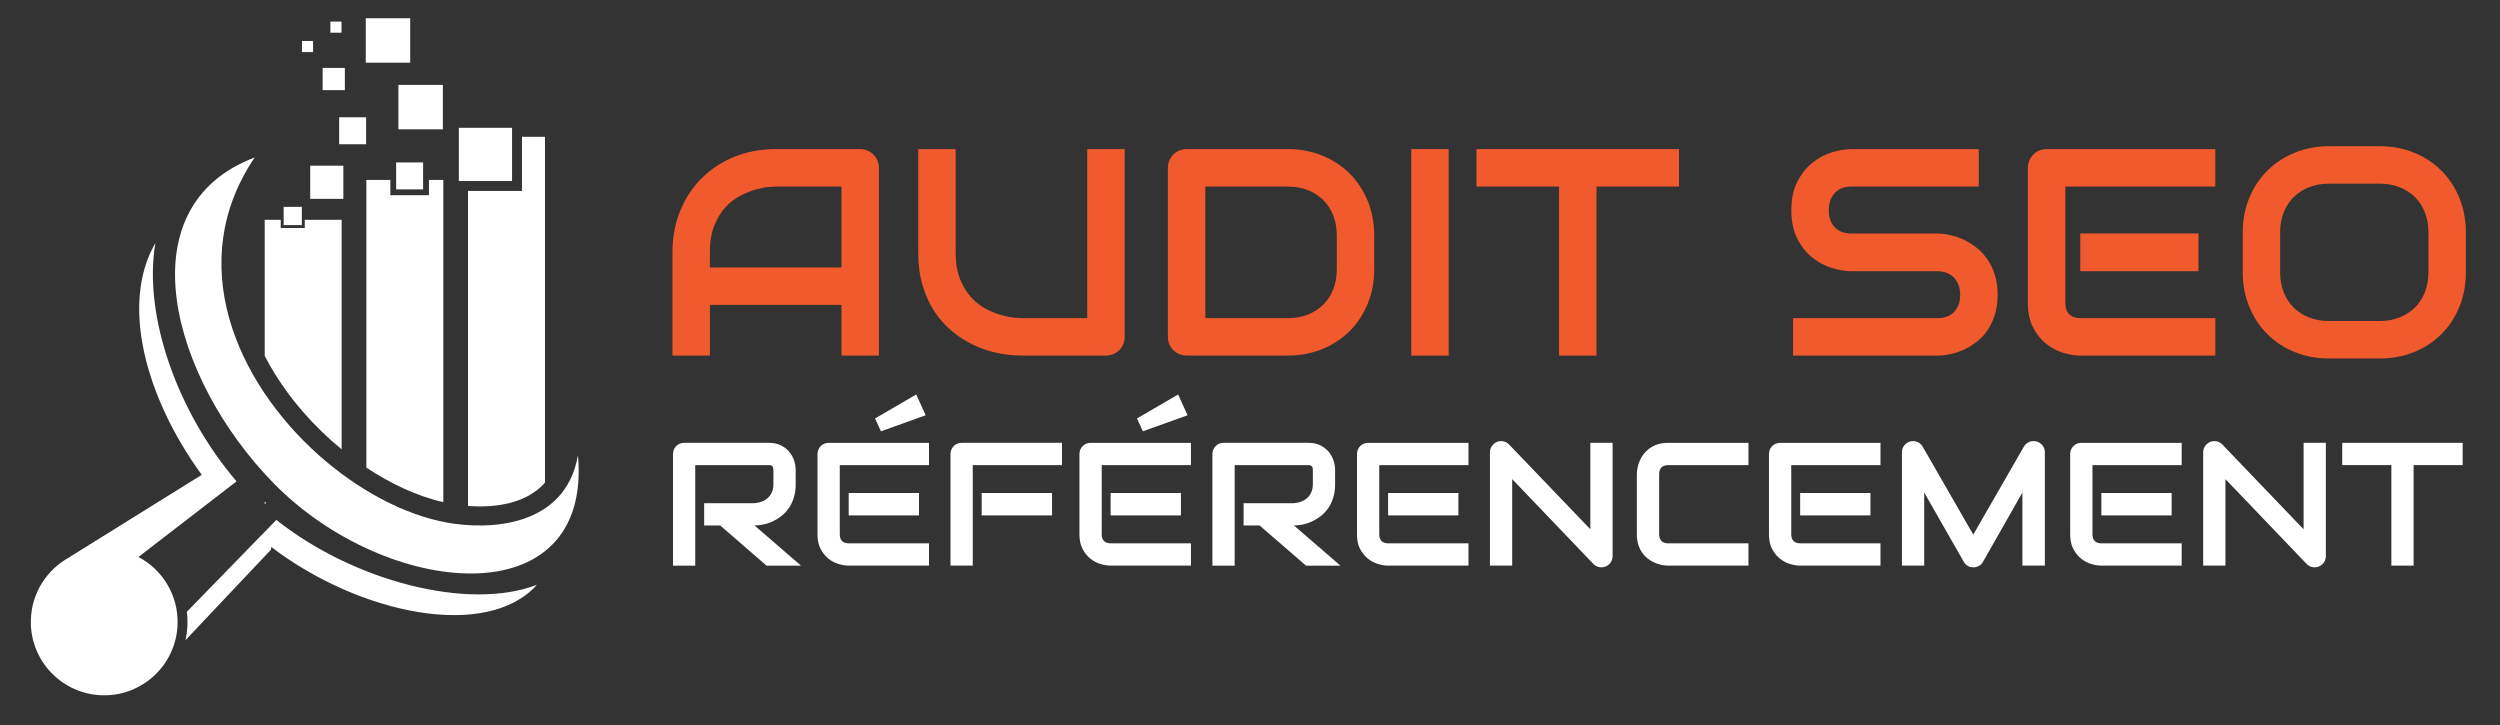 <?xml version="1.0" encoding="utf-8"?>
<!-- Generator: Adobe Illustrator 16.0.0, SVG Export Plug-In . SVG Version: 6.00 Build 0)  -->
<!DOCTYPE svg PUBLIC "-//W3C//DTD SVG 1.1//EN" "http://www.w3.org/Graphics/SVG/1.1/DTD/svg11.dtd">
<svg version="1.1" id="Calque_1" xmlns="http://www.w3.org/2000/svg" xmlns:xlink="http://www.w3.org/1999/xlink" x="0px" y="0px"
	 width="185.25px" height="53.75px" viewBox="0 0 185.25 53.75" enable-background="new 0 0 185.25 53.75" xml:space="preserve">
<rect x="0" y="0" width="185.25" height="53.75" fill="#333333" stroke="none"/>
<g>
	<path fill-rule="evenodd" clip-rule="evenodd" fill="#FFFFFF" d="M19.615,16.287h1.187v0.606h1.781v-0.606h2.733v17.008
		c-0.251-0.205-0.496-0.415-0.733-0.625c-2.017-1.793-3.758-3.951-4.968-6.304V16.287L19.615,16.287z M19.615,37.363v-0.195
		l0.099,0.094L19.615,37.363z"/>
	<path fill-rule="evenodd" clip-rule="evenodd" fill="#FFFFFF" d="M27.148,13.332h1.776v1.133h2.861v-1.133h1.065V37.21
		c-1.987-0.451-3.945-1.394-5.702-2.561V13.332z"/>
	<path fill-rule="evenodd" clip-rule="evenodd" fill="#FFFFFF" d="M38.678,10.138h1.705v25.623
		c-1.313,1.509-3.571,1.895-5.701,1.728V14.149h3.996V10.138z"/>
	<path fill-rule="evenodd" clip-rule="evenodd" fill="#FFFFFF" d="M18.874,11.668c-9.708,3.67-6.158,16.425,1.413,24.151
		c8.321,8.491,23.609,10.007,22.541-2.085c-0.938,5.355-6.61,5.57-9.769,4.978c-3.153-0.591-6.539-2.407-9.426-4.975
		C17.507,28.289,13.609,19.445,18.874,11.668L18.874,11.668z M20.164,38.844v0.002l0.314-0.322
		c5.695,4.527,14.236,6.77,19.309,4.808c-3.697,4.126-13.107,2.211-19.691-2.805l-0.008,0.193l-6.343,6.716
		c0.086-0.386,0.136-0.785,0.147-1.197c0.007-0.307-0.009-0.611-0.044-0.909l5.365-5.509h0l0.812-0.832L20.164,38.844L20.164,38.844
		z M10.259,41.272c1.769,0.935,2.953,2.813,2.9,4.947c-0.076,3.002-2.57,5.376-5.572,5.302c-3.002-0.075-5.375-2.57-5.301-5.572
		c0.051-2.038,1.218-3.786,2.902-4.677l0.007-0.017l9.754-6.07c-4.11-5.642-6.073-12.615-3.436-17.179
		c-0.93,5.493,1.727,12.656,6.016,17.664l-1.374,1.059l-0.001-0.001L10.259,41.272z"/>
	<rect x="29.523" y="6.29" fill-rule="evenodd" clip-rule="evenodd" fill="#FFFFFF" width="3.292" height="3.293"/>
	<rect x="27.103" y="1.352" fill-rule="evenodd" clip-rule="evenodd" fill="#FFFFFF" width="3.293" height="3.292"/>
	<rect x="23.907" y="5.032" fill-rule="evenodd" clip-rule="evenodd" fill="#FFFFFF" width="1.646" height="1.646"/>
	<rect x="34" y="9.471" fill-rule="evenodd" clip-rule="evenodd" fill="#FFFFFF" width="3.943" height="3.943"/>
	<rect x="29.355" y="12.036" fill-rule="evenodd" clip-rule="evenodd" fill="#FFFFFF" width="1.998" height="1.997"/>
	<rect x="25.132" y="8.691" fill-rule="evenodd" clip-rule="evenodd" fill="#FFFFFF" width="1.997" height="1.997"/>
	<rect x="22.987" y="12.278" fill-rule="evenodd" clip-rule="evenodd" fill="#FFFFFF" width="2.456" height="2.458"/>
	<rect x="21.018" y="15.329" fill-rule="evenodd" clip-rule="evenodd" fill="#FFFFFF" width="1.35" height="1.351"/>
	<rect x="22.377" y="3.036" fill-rule="evenodd" clip-rule="evenodd" fill="#FFFFFF" width="0.822" height="0.824"/>
	<rect x="24.481" y="1.6" fill-rule="evenodd" clip-rule="evenodd" fill="#FFFFFF" width="0.824" height="0.822"/>
</g>
<g>
	<g>
		<path fill="#F15A2C" d="M65.128,26.35h-2.774v-3.757h-9.751v3.757h-2.774v-7.651c0-1.116,0.192-2.145,0.577-3.083
			c0.384-0.938,0.917-1.746,1.601-2.422c0.683-0.675,1.49-1.202,2.421-1.579s1.949-0.565,3.051-0.565h6.253
			c0.191,0,0.372,0.036,0.544,0.107c0.171,0.07,0.319,0.17,0.448,0.298c0.128,0.128,0.228,0.277,0.298,0.448
			c0.071,0.171,0.107,0.352,0.107,0.544V26.35z M52.603,19.818h9.751v-5.996h-4.876c-0.085,0-0.264,0.013-0.539,0.037
			c-0.273,0.025-0.59,0.087-0.949,0.187c-0.359,0.1-0.738,0.253-1.136,0.459c-0.398,0.206-0.764,0.491-1.099,0.854
			c-0.334,0.362-0.61,0.816-0.827,1.36c-0.216,0.544-0.325,1.204-0.325,1.979V19.818z"/>
		<path fill="#F15A2C" d="M83.34,24.95c0,0.2-0.035,0.385-0.106,0.554c-0.071,0.172-0.171,0.319-0.298,0.445
			c-0.128,0.122-0.278,0.223-0.448,0.292c-0.172,0.071-0.353,0.108-0.546,0.108H75.69c-0.589,0-1.187-0.067-1.792-0.193
			c-0.605-0.129-1.19-0.325-1.756-0.593c-0.565-0.266-1.097-0.605-1.594-1.018c-0.499-0.413-0.935-0.902-1.307-1.467
			c-0.374-0.566-0.667-1.213-0.88-1.942c-0.213-0.729-0.321-1.542-0.321-2.438v-7.649h2.774v7.649c0,0.783,0.109,1.444,0.325,1.985
			c0.217,0.541,0.494,0.992,0.827,1.355c0.334,0.363,0.701,0.647,1.099,0.854c0.399,0.206,0.778,0.359,1.137,0.459
			c0.359,0.099,0.675,0.161,0.948,0.186c0.275,0.026,0.455,0.039,0.54,0.039h4.875V11.049h2.774V24.95z"/>
		<path fill="#F15A2C" d="M101.829,19.946c0,0.933-0.163,1.79-0.486,2.571c-0.322,0.783-0.77,1.457-1.338,2.022
			c-0.57,0.566-1.245,1.007-2.027,1.329c-0.783,0.319-1.633,0.48-2.551,0.48h-7.489c-0.198,0-0.384-0.037-0.555-0.108
			c-0.171-0.069-0.318-0.17-0.442-0.292c-0.125-0.126-0.223-0.273-0.294-0.445c-0.071-0.168-0.106-0.354-0.106-0.554V12.446
			c0-0.192,0.035-0.373,0.106-0.544s0.169-0.32,0.294-0.448c0.124-0.128,0.271-0.228,0.442-0.298
			c0.171-0.072,0.356-0.107,0.555-0.107h7.489c0.918,0,1.768,0.161,2.551,0.48c0.782,0.32,1.457,0.763,2.027,1.328
			c0.568,0.565,1.016,1.241,1.338,2.027c0.323,0.787,0.486,1.642,0.486,2.565V19.946z M99.055,17.45c0-0.54-0.086-1.034-0.261-1.482
			c-0.175-0.448-0.423-0.83-0.742-1.147c-0.32-0.316-0.702-0.562-1.147-0.736c-0.443-0.174-0.937-0.261-1.478-0.261h-6.112v9.752
			h6.112c0.541,0,1.034-0.088,1.478-0.261c0.445-0.175,0.827-0.42,1.147-0.737c0.319-0.316,0.567-0.697,0.742-1.141
			c0.175-0.444,0.261-0.941,0.261-1.489V17.45z"/>
		<path fill="#F15A2C" d="M107.346,26.35h-2.773V11.049h2.773V26.35z"/>
		<path fill="#F15A2C" d="M124.414,13.823h-6.113V26.35h-2.773V13.823h-6.124v-2.774h15.011V13.823z"/>
		<path fill="#F15A2C" d="M148.026,21.845c0,0.548-0.07,1.041-0.208,1.479c-0.139,0.436-0.322,0.822-0.551,1.156
			c-0.228,0.335-0.493,0.62-0.799,0.855c-0.308,0.233-0.623,0.425-0.95,0.576c-0.327,0.149-0.659,0.261-0.999,0.33
			c-0.335,0.071-0.654,0.108-0.954,0.108h-10.699v-2.775h10.699c0.535,0,0.948-0.156,1.243-0.47c0.297-0.313,0.442-0.733,0.442-1.26
			c0-0.255-0.038-0.49-0.117-0.704c-0.077-0.213-0.189-0.398-0.334-0.554c-0.147-0.156-0.325-0.278-0.535-0.363
			c-0.21-0.085-0.442-0.127-0.699-0.127h-6.379c-0.448,0-0.932-0.081-1.451-0.24c-0.519-0.161-1.002-0.418-1.445-0.774
			c-0.445-0.355-0.814-0.821-1.109-1.397c-0.297-0.576-0.442-1.28-0.442-2.112s0.146-1.535,0.442-2.107
			c0.295-0.572,0.664-1.039,1.109-1.397c0.443-0.359,0.927-0.619,1.445-0.779c0.52-0.16,1.003-0.24,1.451-0.24h9.441v2.774h-9.441
			c-0.527,0-0.938,0.16-1.232,0.48c-0.296,0.32-0.442,0.743-0.442,1.27c0,0.534,0.146,0.955,0.442,1.265
			c0.295,0.309,0.705,0.464,1.232,0.464h6.379h0.021c0.3,0.006,0.615,0.046,0.95,0.123c0.334,0.074,0.667,0.19,0.998,0.346
			c0.33,0.156,0.645,0.354,0.944,0.592c0.298,0.239,0.563,0.524,0.795,0.859c0.23,0.335,0.413,0.719,0.548,1.152
			C147.958,20.807,148.026,21.298,148.026,21.845z"/>
		<path fill="#F15A2C" d="M164.156,26.35h-10.008c-0.383,0-0.803-0.068-1.259-0.204c-0.454-0.135-0.875-0.357-1.265-0.666
			c-0.386-0.312-0.709-0.713-0.97-1.207c-0.26-0.495-0.389-1.1-0.389-1.819V12.446c0-0.192,0.035-0.373,0.106-0.544
			c0.07-0.171,0.169-0.32,0.293-0.448c0.125-0.128,0.272-0.228,0.442-0.298c0.171-0.072,0.355-0.107,0.555-0.107h12.493v2.774
			H153.04v8.631c0,0.362,0.096,0.641,0.287,0.832c0.192,0.192,0.473,0.289,0.844,0.289h9.985V26.35z M162.909,20.097h-8.761v-2.795
			h8.761V20.097z"/>
		<path fill="#F15A2C" d="M182.722,20.16c0,0.932-0.159,1.79-0.48,2.572c-0.32,0.782-0.765,1.458-1.334,2.027
			c-0.568,0.569-1.243,1.013-2.021,1.327c-0.78,0.318-1.628,0.477-2.546,0.477h-3.754c-0.918,0-1.768-0.158-2.551-0.477
			c-0.781-0.314-1.457-0.758-2.025-1.327c-0.57-0.569-1.016-1.245-1.339-2.027c-0.326-0.783-0.486-1.641-0.486-2.572v-2.923
			c0-0.925,0.16-1.78,0.486-2.566c0.323-0.786,0.769-1.461,1.339-2.027c0.568-0.565,1.244-1.008,2.025-1.329
			c0.783-0.32,1.633-0.48,2.551-0.48h3.754c0.918,0,1.766,0.16,2.546,0.48c0.778,0.32,1.453,0.763,2.021,1.329
			c0.569,0.565,1.014,1.241,1.334,2.027c0.321,0.786,0.48,1.641,0.48,2.566V20.16z M179.948,17.237c0-0.548-0.089-1.044-0.264-1.488
			c-0.173-0.444-0.418-0.825-0.735-1.142c-0.316-0.316-0.697-0.562-1.142-0.736c-0.445-0.174-0.933-0.261-1.468-0.261h-3.754
			c-0.541,0-1.033,0.086-1.478,0.261c-0.445,0.175-0.827,0.42-1.147,0.736c-0.32,0.317-0.566,0.698-0.742,1.142
			c-0.174,0.444-0.261,0.94-0.261,1.488v2.923c0,0.548,0.087,1.044,0.261,1.489c0.176,0.444,0.422,0.825,0.742,1.141
			c0.32,0.317,0.702,0.562,1.147,0.736c0.444,0.174,0.937,0.262,1.478,0.262h3.734c0.539,0,1.031-0.088,1.477-0.262
			c0.444-0.174,0.827-0.419,1.146-0.736c0.32-0.316,0.568-0.697,0.741-1.141c0.175-0.445,0.264-0.941,0.264-1.489V17.237z"/>
	</g>
	<g>
		<path fill="#FFFFFF" d="M58.96,35.873c0,0.375-0.046,0.711-0.139,1.008c-0.094,0.296-0.219,0.556-0.378,0.782
			c-0.159,0.227-0.342,0.421-0.548,0.582c-0.208,0.161-0.424,0.292-0.651,0.396c-0.226,0.104-0.454,0.179-0.685,0.227
			c-0.23,0.047-0.447,0.069-0.651,0.069l3.446,2.977h-2.55l-3.439-2.977h-1.187v-1.65h3.73c0.208-0.017,0.397-0.061,0.569-0.131
			c0.171-0.069,0.319-0.162,0.443-0.281c0.125-0.118,0.221-0.261,0.289-0.429c0.067-0.167,0.102-0.358,0.102-0.572v-1.041
			c0-0.093-0.012-0.166-0.035-0.215c-0.023-0.049-0.053-0.083-0.089-0.107c-0.037-0.023-0.075-0.035-0.114-0.04
			c-0.04-0.004-0.077-0.006-0.111-0.006h-5.444v7.449h-1.649v-8.269c0-0.114,0.021-0.222,0.063-0.323
			c0.042-0.101,0.101-0.19,0.174-0.267c0.074-0.076,0.162-0.135,0.264-0.178c0.101-0.042,0.211-0.063,0.33-0.063h6.262
			c0.368,0,0.679,0.066,0.933,0.199c0.253,0.134,0.459,0.301,0.619,0.501c0.158,0.201,0.272,0.42,0.342,0.652
			c0.069,0.232,0.104,0.45,0.104,0.653V35.873z"/>
		<path fill="#FFFFFF" d="M68.839,41.913h-5.952c-0.228,0-0.478-0.041-0.749-0.122c-0.271-0.08-0.521-0.213-0.751-0.396
			c-0.23-0.184-0.423-0.424-0.578-0.718c-0.154-0.293-0.232-0.653-0.232-1.08v-5.952c0-0.114,0.021-0.222,0.064-0.323
			c0.042-0.101,0.1-0.19,0.174-0.267c0.075-0.076,0.162-0.135,0.264-0.178c0.102-0.042,0.211-0.063,0.33-0.063h7.43v1.65h-6.611
			v5.133c0,0.216,0.057,0.38,0.172,0.495c0.114,0.114,0.281,0.17,0.5,0.17h5.939V41.913z M68.097,38.193h-5.209v-1.661h5.209V38.193
			z M68.592,30.771l-3.312,1.188l-0.438-0.952l3.052-1.776L68.592,30.771z"/>
		<path fill="#FFFFFF" d="M78.691,34.464h-6.609v7.449h-1.65v-8.269c0-0.114,0.021-0.222,0.063-0.323
			c0.042-0.101,0.101-0.19,0.175-0.267c0.073-0.076,0.161-0.135,0.263-0.178c0.102-0.042,0.211-0.063,0.33-0.063h7.429V34.464z
			 M77.956,38.193h-5.214v-1.661h5.214V38.193z"/>
		<path fill="#FFFFFF" d="M88.247,41.913h-5.95c-0.229,0-0.479-0.041-0.749-0.122c-0.271-0.08-0.521-0.213-0.753-0.396
			c-0.229-0.184-0.422-0.424-0.577-0.718c-0.153-0.293-0.231-0.653-0.231-1.08v-5.952c0-0.114,0.021-0.222,0.064-0.323
			c0.042-0.101,0.101-0.19,0.175-0.267c0.073-0.076,0.161-0.135,0.263-0.178c0.102-0.042,0.211-0.063,0.33-0.063h7.429v1.65h-6.611
			v5.133c0,0.216,0.058,0.38,0.172,0.495c0.114,0.114,0.281,0.17,0.502,0.17h5.938V41.913z M87.506,38.193h-5.209v-1.661h5.209
			V38.193z M87.999,30.771l-3.312,1.188l-0.438-0.952l3.052-1.776L87.999,30.771z"/>
		<path fill="#FFFFFF" d="M98.932,35.873c0,0.375-0.045,0.711-0.14,1.008c-0.093,0.296-0.219,0.556-0.377,0.782
			s-0.342,0.421-0.549,0.582c-0.208,0.161-0.424,0.292-0.65,0.396s-0.454,0.179-0.686,0.227c-0.23,0.047-0.446,0.069-0.65,0.069
			l3.445,2.977h-2.55l-3.439-2.977H92.15v-1.65h3.729c0.208-0.017,0.396-0.061,0.568-0.131c0.172-0.069,0.319-0.162,0.444-0.281
			c0.124-0.118,0.22-0.261,0.288-0.429c0.068-0.167,0.103-0.358,0.103-0.572v-1.041c0-0.093-0.013-0.166-0.035-0.215
			c-0.023-0.049-0.054-0.083-0.09-0.107c-0.035-0.023-0.073-0.035-0.114-0.04c-0.039-0.004-0.077-0.006-0.11-0.006h-5.444v7.449
			H89.84v-8.269c0-0.114,0.021-0.222,0.064-0.323c0.042-0.101,0.1-0.19,0.175-0.267c0.072-0.076,0.161-0.135,0.263-0.178
			c0.102-0.042,0.211-0.063,0.33-0.063h6.262c0.367,0,0.679,0.066,0.933,0.199c0.254,0.134,0.459,0.301,0.619,0.501
			c0.157,0.201,0.271,0.42,0.342,0.652c0.069,0.232,0.104,0.45,0.104,0.653V35.873z"/>
		<path fill="#FFFFFF" d="M108.811,41.913h-5.951c-0.229,0-0.478-0.041-0.748-0.122c-0.272-0.08-0.521-0.213-0.752-0.396
			c-0.231-0.184-0.423-0.424-0.578-0.718c-0.154-0.293-0.23-0.653-0.23-1.08v-5.952c0-0.114,0.021-0.222,0.063-0.323
			c0.042-0.101,0.102-0.19,0.174-0.267c0.075-0.076,0.163-0.135,0.264-0.178c0.102-0.042,0.213-0.063,0.331-0.063h7.429v1.65h-6.611
			v5.133c0,0.216,0.058,0.38,0.172,0.495c0.114,0.114,0.281,0.17,0.502,0.17h5.938V41.913z M108.067,38.193h-5.208v-1.661h5.208
			V38.193z"/>
		<path fill="#FFFFFF" d="M119.495,41.207c0,0.119-0.022,0.229-0.066,0.33c-0.044,0.102-0.104,0.188-0.178,0.263
			c-0.074,0.075-0.161,0.134-0.263,0.175c-0.103,0.043-0.21,0.064-0.324,0.064c-0.102,0-0.203-0.019-0.309-0.057
			c-0.104-0.038-0.194-0.101-0.275-0.184l-6.027-6.295v6.409h-1.649v-8.395c0-0.17,0.048-0.324,0.144-0.462
			c0.094-0.137,0.216-0.239,0.364-0.306c0.157-0.063,0.316-0.081,0.482-0.049c0.164,0.032,0.307,0.109,0.425,0.232l6.026,6.288
			v-6.409h1.65V41.207z"/>
		<path fill="#FFFFFF" d="M129.559,41.913h-5.952c-0.151,0-0.315-0.021-0.492-0.055c-0.175-0.037-0.348-0.092-0.52-0.168
			c-0.172-0.077-0.335-0.176-0.491-0.296c-0.156-0.122-0.296-0.268-0.416-0.438c-0.12-0.172-0.218-0.371-0.289-0.598
			s-0.108-0.48-0.108-0.763V35.13c0-0.152,0.019-0.318,0.055-0.493c0.035-0.176,0.092-0.35,0.168-0.52
			c0.075-0.172,0.176-0.334,0.298-0.491c0.123-0.156,0.271-0.296,0.442-0.416c0.17-0.122,0.367-0.216,0.593-0.289
			c0.223-0.071,0.477-0.107,0.761-0.107h5.952v1.65h-5.952c-0.216,0-0.381,0.057-0.495,0.172c-0.114,0.114-0.17,0.282-0.17,0.506
			v4.455c0,0.211,0.058,0.374,0.173,0.49c0.117,0.116,0.281,0.175,0.492,0.175h5.952V41.913z"/>
		<path fill="#FFFFFF" d="M139.342,41.913h-5.952c-0.228,0-0.477-0.041-0.749-0.122c-0.271-0.08-0.521-0.213-0.751-0.396
			c-0.23-0.184-0.424-0.424-0.577-0.718c-0.155-0.293-0.232-0.653-0.232-1.08v-5.952c0-0.114,0.021-0.222,0.063-0.323
			c0.043-0.101,0.101-0.19,0.175-0.267s0.161-0.135,0.263-0.178c0.103-0.042,0.212-0.063,0.33-0.063h7.431v1.65h-6.611v5.133
			c0,0.216,0.057,0.38,0.172,0.495c0.114,0.114,0.281,0.17,0.5,0.17h5.939V41.913z M138.599,38.193h-5.209v-1.661h5.209V38.193z"/>
		<path fill="#FFFFFF" d="M151.523,41.913h-1.663v-5.419l-2.924,5.145c-0.073,0.131-0.173,0.231-0.303,0.298
			c-0.129,0.069-0.268,0.103-0.415,0.103c-0.144,0-0.277-0.033-0.402-0.103c-0.125-0.066-0.224-0.167-0.295-0.298l-2.938-5.145
			v5.419h-1.65v-8.395c0-0.19,0.056-0.36,0.168-0.508c0.112-0.148,0.26-0.248,0.441-0.298c0.089-0.021,0.178-0.03,0.268-0.024
			c0.088,0.006,0.173,0.026,0.257,0.058c0.082,0.032,0.156,0.076,0.225,0.134c0.066,0.057,0.125,0.126,0.172,0.207l3.755,6.529
			l3.756-6.529c0.098-0.161,0.232-0.275,0.403-0.344c0.171-0.066,0.351-0.077,0.536-0.03c0.178,0.05,0.324,0.149,0.438,0.298
			c0.114,0.147,0.172,0.317,0.172,0.508V41.913z"/>
		<path fill="#FFFFFF" d="M161.662,41.913h-5.951c-0.229,0-0.479-0.041-0.749-0.122c-0.271-0.08-0.521-0.213-0.751-0.396
			c-0.231-0.184-0.425-0.424-0.578-0.718c-0.154-0.293-0.232-0.653-0.232-1.08v-5.952c0-0.114,0.021-0.222,0.064-0.323
			c0.042-0.101,0.1-0.19,0.175-0.267c0.074-0.076,0.16-0.135,0.263-0.178c0.102-0.042,0.211-0.063,0.329-0.063h7.431v1.65h-6.611
			v5.133c0,0.216,0.057,0.38,0.172,0.495c0.114,0.114,0.281,0.17,0.5,0.17h5.939V41.913z M160.919,38.193h-5.208v-1.661h5.208
			V38.193z"/>
		<path fill="#FFFFFF" d="M172.347,41.207c0,0.119-0.022,0.229-0.066,0.33c-0.044,0.102-0.104,0.188-0.178,0.263
			c-0.074,0.075-0.163,0.134-0.263,0.175c-0.103,0.043-0.21,0.064-0.324,0.064c-0.102,0-0.205-0.019-0.309-0.057
			s-0.194-0.101-0.275-0.184l-6.027-6.295v6.409h-1.65v-8.395c0-0.17,0.049-0.324,0.143-0.462c0.096-0.137,0.218-0.239,0.365-0.306
			c0.156-0.063,0.317-0.081,0.483-0.049c0.164,0.032,0.305,0.109,0.424,0.232l6.027,6.288v-6.409h1.65V41.207z"/>
		<path fill="#FFFFFF" d="M182.484,34.464h-3.636v7.449H177.2v-7.449h-3.642v-1.65h8.926V34.464z"/>
	</g>
</g>
</svg>
